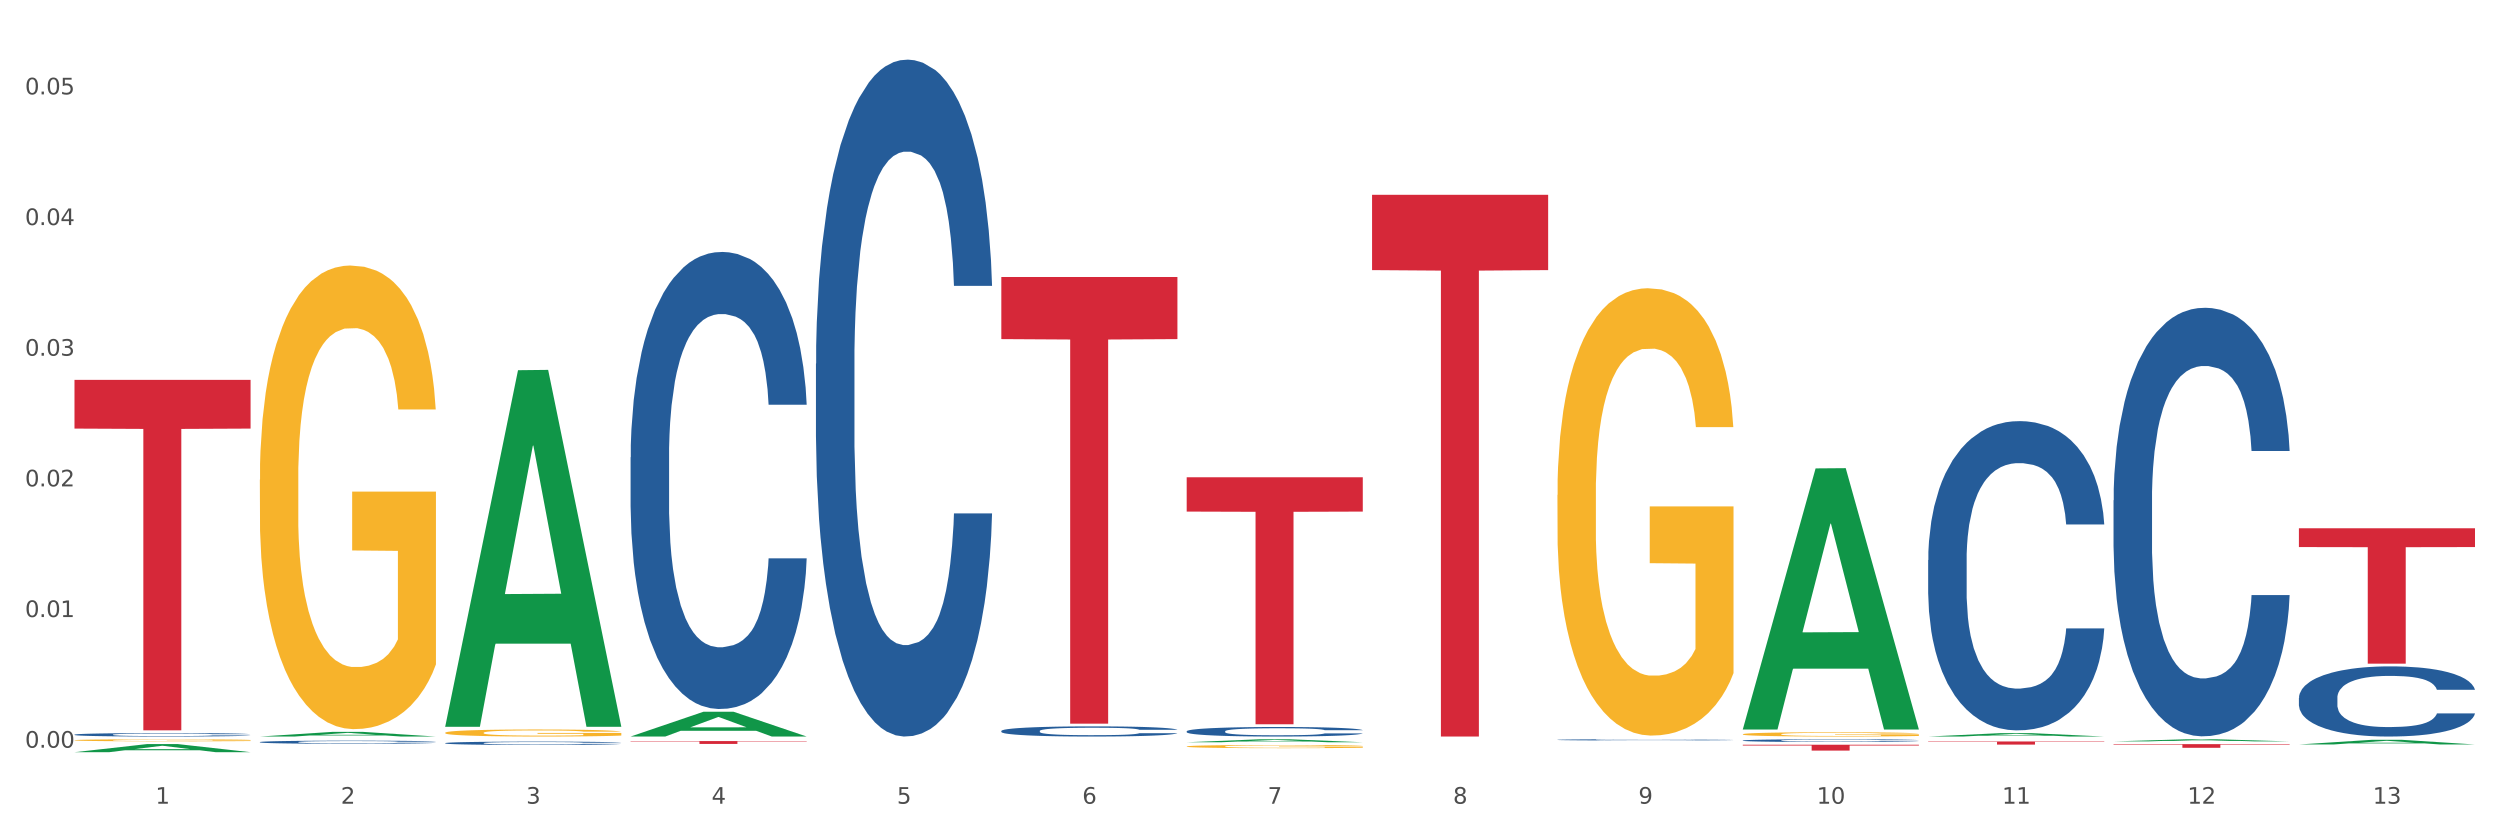 <?xml version="1.0" encoding="utf-8" standalone="no"?>
<!DOCTYPE svg PUBLIC "-//W3C//DTD SVG 1.1//EN"
  "http://www.w3.org/Graphics/SVG/1.1/DTD/svg11.dtd">
<svg xmlns:xlink="http://www.w3.org/1999/xlink" width="1080pt" height="360pt" viewBox="0 0 1080 360" xmlns="http://www.w3.org/2000/svg" version="1.1">
 <rect x="0" y="0" width="1080" height="360" fill="#333333" stroke="none"/>
 <defs>
  <style type="text/css">*{stroke-linejoin: round; stroke-linecap: butt}</style>
 </defs>
 <g id="figure_1">
  <g id="patch_1">
   <path d="M 0 360 
L 1080 360 
L 1080 0 
L 0 0 
z
" style="fill: #ffffff; stroke: #ffffff; stroke-linejoin: miter"/>
  </g>
  <g id="axes_1">
   <g id="matplotlib.axis_1">
    <g id="xtick_1">
     <g id="text_1">
      <!-- 1 -->
      <g style="fill: #4d4d4d" transform="translate(67.159 347.204) scale(0.096 -0.096)">
       <defs>
        <path id="DejaVuSans-31" d="M 794 531 
L 1825 531 
L 1825 4091 
L 703 3866 
L 703 4441 
L 1819 4666 
L 2450 4666 
L 2450 531 
L 3481 531 
L 3481 0 
L 794 0 
L 794 531 
z
" transform="scale(0.016)"/>
       </defs>
       <use xlink:href="#DejaVuSans-31"/>
      </g>
     </g>
    </g>
    <g id="xtick_2">
     <g id="text_2">
      <!-- 2 -->
      <g style="fill: #4d4d4d" transform="translate(147.238 347.204) scale(0.096 -0.096)">
       <defs>
        <path id="DejaVuSans-32" d="M 1228 531 
L 3431 531 
L 3431 0 
L 469 0 
L 469 531 
Q 828 903 1448 1529 
Q 2069 2156 2228 2338 
Q 2531 2678 2651 2914 
Q 2772 3150 2772 3378 
Q 2772 3750 2511 3984 
Q 2250 4219 1831 4219 
Q 1534 4219 1204 4116 
Q 875 4013 500 3803 
L 500 4441 
Q 881 4594 1212 4672 
Q 1544 4750 1819 4750 
Q 2544 4750 2975 4387 
Q 3406 4025 3406 3419 
Q 3406 3131 3298 2873 
Q 3191 2616 2906 2266 
Q 2828 2175 2409 1742 
Q 1991 1309 1228 531 
z
" transform="scale(0.016)"/>
       </defs>
       <use xlink:href="#DejaVuSans-32"/>
      </g>
     </g>
    </g>
    <g id="xtick_3">
     <g id="text_3">
      <!-- 3 -->
      <g style="fill: #4d4d4d" transform="translate(227.317 347.204) scale(0.096 -0.096)">
       <defs>
        <path id="DejaVuSans-33" d="M 2597 2516 
Q 3050 2419 3304 2112 
Q 3559 1806 3559 1356 
Q 3559 666 3084 287 
Q 2609 -91 1734 -91 
Q 1441 -91 1130 -33 
Q 819 25 488 141 
L 488 750 
Q 750 597 1062 519 
Q 1375 441 1716 441 
Q 2309 441 2620 675 
Q 2931 909 2931 1356 
Q 2931 1769 2642 2001 
Q 2353 2234 1838 2234 
L 1294 2234 
L 1294 2753 
L 1863 2753 
Q 2328 2753 2575 2939 
Q 2822 3125 2822 3475 
Q 2822 3834 2567 4026 
Q 2313 4219 1838 4219 
Q 1578 4219 1281 4162 
Q 984 4106 628 3988 
L 628 4550 
Q 988 4650 1302 4700 
Q 1616 4750 1894 4750 
Q 2613 4750 3031 4423 
Q 3450 4097 3450 3541 
Q 3450 3153 3228 2886 
Q 3006 2619 2597 2516 
z
" transform="scale(0.016)"/>
       </defs>
       <use xlink:href="#DejaVuSans-33"/>
      </g>
     </g>
    </g>
    <g id="xtick_4">
     <g id="text_4">
      <!-- 4 -->
      <g style="fill: #4d4d4d" transform="translate(307.396 347.204) scale(0.096 -0.096)">
       <defs>
        <path id="DejaVuSans-34" d="M 2419 4116 
L 825 1625 
L 2419 1625 
L 2419 4116 
z
M 2253 4666 
L 3047 4666 
L 3047 1625 
L 3713 1625 
L 3713 1100 
L 3047 1100 
L 3047 0 
L 2419 0 
L 2419 1100 
L 313 1100 
L 313 1709 
L 2253 4666 
z
" transform="scale(0.016)"/>
       </defs>
       <use xlink:href="#DejaVuSans-34"/>
      </g>
     </g>
    </g>
    <g id="xtick_5">
     <g id="text_5">
      <!-- 5 -->
      <g style="fill: #4d4d4d" transform="translate(387.475 347.204) scale(0.096 -0.096)">
       <defs>
        <path id="DejaVuSans-35" d="M 691 4666 
L 3169 4666 
L 3169 4134 
L 1269 4134 
L 1269 2991 
Q 1406 3038 1543 3061 
Q 1681 3084 1819 3084 
Q 2600 3084 3056 2656 
Q 3513 2228 3513 1497 
Q 3513 744 3044 326 
Q 2575 -91 1722 -91 
Q 1428 -91 1123 -41 
Q 819 9 494 109 
L 494 744 
Q 775 591 1075 516 
Q 1375 441 1709 441 
Q 2250 441 2565 725 
Q 2881 1009 2881 1497 
Q 2881 1984 2565 2268 
Q 2250 2553 1709 2553 
Q 1456 2553 1204 2497 
Q 953 2441 691 2322 
L 691 4666 
z
" transform="scale(0.016)"/>
       </defs>
       <use xlink:href="#DejaVuSans-35"/>
      </g>
     </g>
    </g>
    <g id="xtick_6">
     <g id="text_6">
      <!-- 6 -->
      <g style="fill: #4d4d4d" transform="translate(467.554 347.204) scale(0.096 -0.096)">
       <defs>
        <path id="DejaVuSans-36" d="M 2113 2584 
Q 1688 2584 1439 2293 
Q 1191 2003 1191 1497 
Q 1191 994 1439 701 
Q 1688 409 2113 409 
Q 2538 409 2786 701 
Q 3034 994 3034 1497 
Q 3034 2003 2786 2293 
Q 2538 2584 2113 2584 
z
M 3366 4563 
L 3366 3988 
Q 3128 4100 2886 4159 
Q 2644 4219 2406 4219 
Q 1781 4219 1451 3797 
Q 1122 3375 1075 2522 
Q 1259 2794 1537 2939 
Q 1816 3084 2150 3084 
Q 2853 3084 3261 2657 
Q 3669 2231 3669 1497 
Q 3669 778 3244 343 
Q 2819 -91 2113 -91 
Q 1303 -91 875 529 
Q 447 1150 447 2328 
Q 447 3434 972 4092 
Q 1497 4750 2381 4750 
Q 2619 4750 2861 4703 
Q 3103 4656 3366 4563 
z
" transform="scale(0.016)"/>
       </defs>
       <use xlink:href="#DejaVuSans-36"/>
      </g>
     </g>
    </g>
    <g id="xtick_7">
     <g id="text_7">
      <!-- 7 -->
      <g style="fill: #4d4d4d" transform="translate(547.634 347.204) scale(0.096 -0.096)">
       <defs>
        <path id="DejaVuSans-37" d="M 525 4666 
L 3525 4666 
L 3525 4397 
L 1831 0 
L 1172 0 
L 2766 4134 
L 525 4134 
L 525 4666 
z
" transform="scale(0.016)"/>
       </defs>
       <use xlink:href="#DejaVuSans-37"/>
      </g>
     </g>
    </g>
    <g id="xtick_8">
     <g id="text_8">
      <!-- 8 -->
      <g style="fill: #4d4d4d" transform="translate(627.713 347.204) scale(0.096 -0.096)">
       <defs>
        <path id="DejaVuSans-38" d="M 2034 2216 
Q 1584 2216 1326 1975 
Q 1069 1734 1069 1313 
Q 1069 891 1326 650 
Q 1584 409 2034 409 
Q 2484 409 2743 651 
Q 3003 894 3003 1313 
Q 3003 1734 2745 1975 
Q 2488 2216 2034 2216 
z
M 1403 2484 
Q 997 2584 770 2862 
Q 544 3141 544 3541 
Q 544 4100 942 4425 
Q 1341 4750 2034 4750 
Q 2731 4750 3128 4425 
Q 3525 4100 3525 3541 
Q 3525 3141 3298 2862 
Q 3072 2584 2669 2484 
Q 3125 2378 3379 2068 
Q 3634 1759 3634 1313 
Q 3634 634 3220 271 
Q 2806 -91 2034 -91 
Q 1263 -91 848 271 
Q 434 634 434 1313 
Q 434 1759 690 2068 
Q 947 2378 1403 2484 
z
M 1172 3481 
Q 1172 3119 1398 2916 
Q 1625 2713 2034 2713 
Q 2441 2713 2670 2916 
Q 2900 3119 2900 3481 
Q 2900 3844 2670 4047 
Q 2441 4250 2034 4250 
Q 1625 4250 1398 4047 
Q 1172 3844 1172 3481 
z
" transform="scale(0.016)"/>
       </defs>
       <use xlink:href="#DejaVuSans-38"/>
      </g>
     </g>
    </g>
    <g id="xtick_9">
     <g id="text_9">
      <!-- 9 -->
      <g style="fill: #4d4d4d" transform="translate(707.792 347.204) scale(0.096 -0.096)">
       <defs>
        <path id="DejaVuSans-39" d="M 703 97 
L 703 672 
Q 941 559 1184 500 
Q 1428 441 1663 441 
Q 2288 441 2617 861 
Q 2947 1281 2994 2138 
Q 2813 1869 2534 1725 
Q 2256 1581 1919 1581 
Q 1219 1581 811 2004 
Q 403 2428 403 3163 
Q 403 3881 828 4315 
Q 1253 4750 1959 4750 
Q 2769 4750 3195 4129 
Q 3622 3509 3622 2328 
Q 3622 1225 3098 567 
Q 2575 -91 1691 -91 
Q 1453 -91 1209 -44 
Q 966 3 703 97 
z
M 1959 2075 
Q 2384 2075 2632 2365 
Q 2881 2656 2881 3163 
Q 2881 3666 2632 3958 
Q 2384 4250 1959 4250 
Q 1534 4250 1286 3958 
Q 1038 3666 1038 3163 
Q 1038 2656 1286 2365 
Q 1534 2075 1959 2075 
z
" transform="scale(0.016)"/>
       </defs>
       <use xlink:href="#DejaVuSans-39"/>
      </g>
     </g>
    </g>
    <g id="xtick_10">
     <g id="text_10">
      <!-- 10 -->
      <g style="fill: #4d4d4d" transform="translate(784.817 347.204) scale(0.096 -0.096)">
       <defs>
        <path id="DejaVuSans-30" d="M 2034 4250 
Q 1547 4250 1301 3770 
Q 1056 3291 1056 2328 
Q 1056 1369 1301 889 
Q 1547 409 2034 409 
Q 2525 409 2770 889 
Q 3016 1369 3016 2328 
Q 3016 3291 2770 3770 
Q 2525 4250 2034 4250 
z
M 2034 4750 
Q 2819 4750 3233 4129 
Q 3647 3509 3647 2328 
Q 3647 1150 3233 529 
Q 2819 -91 2034 -91 
Q 1250 -91 836 529 
Q 422 1150 422 2328 
Q 422 3509 836 4129 
Q 1250 4750 2034 4750 
z
" transform="scale(0.016)"/>
       </defs>
       <use xlink:href="#DejaVuSans-31"/>
       <use xlink:href="#DejaVuSans-30" transform="translate(63.623 0)"/>
      </g>
     </g>
    </g>
    <g id="xtick_11">
     <g id="text_11">
      <!-- 11 -->
      <g style="fill: #4d4d4d" transform="translate(864.896 347.204) scale(0.096 -0.096)">
       <use xlink:href="#DejaVuSans-31"/>
       <use xlink:href="#DejaVuSans-31" transform="translate(63.623 0)"/>
      </g>
     </g>
    </g>
    <g id="xtick_12">
     <g id="text_12">
      <!-- 12 -->
      <g style="fill: #4d4d4d" transform="translate(944.975 347.204) scale(0.096 -0.096)">
       <use xlink:href="#DejaVuSans-31"/>
       <use xlink:href="#DejaVuSans-32" transform="translate(63.623 0)"/>
      </g>
     </g>
    </g>
    <g id="xtick_13">
     <g id="text_13">
      <!-- 13 -->
      <g style="fill: #4d4d4d" transform="translate(1025.054 347.204) scale(0.096 -0.096)">
       <use xlink:href="#DejaVuSans-31"/>
       <use xlink:href="#DejaVuSans-33" transform="translate(63.623 0)"/>
      </g>
     </g>
    </g>
    <g id="xtick_14"/>
    <g id="xtick_15"/>
    <g id="xtick_16"/>
    <g id="xtick_17"/>
    <g id="xtick_18"/>
    <g id="xtick_19"/>
    <g id="xtick_20"/>
    <g id="xtick_21"/>
    <g id="xtick_22"/>
    <g id="xtick_23"/>
    <g id="xtick_24"/>
    <g id="xtick_25"/>
   </g>
   <g id="matplotlib.axis_2">
    <g id="ytick_1">
     <g id="text_14">
      <!-- 0.00 -->
      <g style="fill: #4d4d4d" transform="translate(10.8 323.009) scale(0.096 -0.096)">
       <defs>
        <path id="DejaVuSans-2e" d="M 684 794 
L 1344 794 
L 1344 0 
L 684 0 
L 684 794 
z
" transform="scale(0.016)"/>
       </defs>
       <use xlink:href="#DejaVuSans-30"/>
       <use xlink:href="#DejaVuSans-2e" transform="translate(63.623 0)"/>
       <use xlink:href="#DejaVuSans-30" transform="translate(95.41 0)"/>
       <use xlink:href="#DejaVuSans-30" transform="translate(159.033 0)"/>
      </g>
     </g>
    </g>
    <g id="ytick_2">
     <g id="text_15">
      <!-- 0.01 -->
      <g style="fill: #4d4d4d" transform="translate(10.8 266.563) scale(0.096 -0.096)">
       <use xlink:href="#DejaVuSans-30"/>
       <use xlink:href="#DejaVuSans-2e" transform="translate(63.623 0)"/>
       <use xlink:href="#DejaVuSans-30" transform="translate(95.41 0)"/>
       <use xlink:href="#DejaVuSans-31" transform="translate(159.033 0)"/>
      </g>
     </g>
    </g>
    <g id="ytick_3">
     <g id="text_16">
      <!-- 0.02 -->
      <g style="fill: #4d4d4d" transform="translate(10.8 210.117) scale(0.096 -0.096)">
       <use xlink:href="#DejaVuSans-30"/>
       <use xlink:href="#DejaVuSans-2e" transform="translate(63.623 0)"/>
       <use xlink:href="#DejaVuSans-30" transform="translate(95.41 0)"/>
       <use xlink:href="#DejaVuSans-32" transform="translate(159.033 0)"/>
      </g>
     </g>
    </g>
    <g id="ytick_4">
     <g id="text_17">
      <!-- 0.03 -->
      <g style="fill: #4d4d4d" transform="translate(10.8 153.671) scale(0.096 -0.096)">
       <use xlink:href="#DejaVuSans-30"/>
       <use xlink:href="#DejaVuSans-2e" transform="translate(63.623 0)"/>
       <use xlink:href="#DejaVuSans-30" transform="translate(95.41 0)"/>
       <use xlink:href="#DejaVuSans-33" transform="translate(159.033 0)"/>
      </g>
     </g>
    </g>
    <g id="ytick_5">
     <g id="text_18">
      <!-- 0.04 -->
      <g style="fill: #4d4d4d" transform="translate(10.8 97.226) scale(0.096 -0.096)">
       <use xlink:href="#DejaVuSans-30"/>
       <use xlink:href="#DejaVuSans-2e" transform="translate(63.623 0)"/>
       <use xlink:href="#DejaVuSans-30" transform="translate(95.41 0)"/>
       <use xlink:href="#DejaVuSans-34" transform="translate(159.033 0)"/>
      </g>
     </g>
    </g>
    <g id="ytick_6">
     <g id="text_19">
      <!-- 0.05 -->
      <g style="fill: #4d4d4d" transform="translate(10.8 40.78) scale(0.096 -0.096)">
       <use xlink:href="#DejaVuSans-30"/>
       <use xlink:href="#DejaVuSans-2e" transform="translate(63.623 0)"/>
       <use xlink:href="#DejaVuSans-30" transform="translate(95.41 0)"/>
       <use xlink:href="#DejaVuSans-35" transform="translate(159.033 0)"/>
      </g>
     </g>
    </g>
    <g id="ytick_7"/>
    <g id="ytick_8"/>
    <g id="ytick_9"/>
    <g id="ytick_10"/>
    <g id="ytick_11"/>
   </g>
   <g id="PolyCollection_1">
    <path d="M 32.175 324.943 
L 32.253 324.94 
L 63.625 321.43 
L 76.644 321.426 
L 108.25 324.95 
L 93.192 324.95 
L 86.369 324.129 
L 53.978 324.129 
L 53.743 324.142 
L 47.155 324.95 
L 32.175 324.95 
L 32.175 324.943 
L 58.056 323.639 
L 82.291 323.636 
L 70.291 322.177 
L 70.134 322.171 
L 69.977 322.181 
L 57.978 323.636 
L 58.056 323.639 
L 32.175 324.943 
z
" clip-path="url(#pdcb7c742be)" style="fill: #109648"/>
    <path d="M 832.967 320.312 
L 909.042 320.312 
L 909.042 320.498 
L 879.116 320.5 
L 879.116 321.656 
L 862.712 321.656 
L 862.712 320.5 
L 832.967 320.498 
L 832.967 320.313 
L 832.967 320.312 
z
" clip-path="url(#pdcb7c742be)" style="fill: #d62839"/>
    <path d="M 752.887 321.723 
L 828.963 321.723 
L 828.963 322.076 
L 799.037 322.079 
L 799.037 324.263 
L 782.632 324.263 
L 782.632 322.079 
L 752.887 322.076 
L 752.887 321.726 
L 752.887 321.723 
z
" clip-path="url(#pdcb7c742be)" style="fill: #d62839"/>
    <path d="M 592.729 84.163 
L 668.804 84.163 
L 668.804 116.685 
L 638.879 116.904 
L 638.879 318.187 
L 622.474 318.187 
L 622.474 116.904 
L 592.729 116.685 
L 592.729 84.383 
L 592.729 84.163 
z
" clip-path="url(#pdcb7c742be)" style="fill: #d62839"/>
    <path d="M 512.65 206.176 
L 588.725 206.176 
L 588.725 221.005 
L 558.8 221.105 
L 558.8 312.881 
L 542.395 312.881 
L 542.395 221.105 
L 512.65 221.005 
L 512.65 206.277 
L 512.65 206.176 
z
" clip-path="url(#pdcb7c742be)" style="fill: #d62839"/>
    <path d="M 432.571 119.677 
L 508.646 119.677 
L 508.646 146.489 
L 478.721 146.67 
L 478.721 312.616 
L 462.316 312.616 
L 462.316 146.67 
L 432.571 146.489 
L 432.571 119.858 
L 432.571 119.677 
z
" clip-path="url(#pdcb7c742be)" style="fill: #d62839"/>
    <path d="M 272.412 320.135 
L 348.488 320.135 
L 348.488 320.306 
L 318.562 320.307 
L 318.562 321.367 
L 302.157 321.367 
L 302.157 320.307 
L 272.412 320.306 
L 272.412 320.136 
L 272.412 320.135 
z
" clip-path="url(#pdcb7c742be)" style="fill: #d62839"/>
    <path d="M 32.175 319.773 
L 32.265 319.772 
L 32.265 319.743 
L 32.444 319.718 
L 33.343 319.657 
L 34.69 319.606 
L 35.678 319.579 
L 36.666 319.557 
L 37.833 319.535 
L 39.271 319.513 
L 41.875 319.479 
L 43.492 319.462 
L 45.468 319.444 
L 49.061 319.418 
L 51.665 319.404 
L 54.36 319.391 
L 58.761 319.377 
L 61.635 319.37 
L 64.689 319.365 
L 68.371 319.362 
L 71.156 319.361 
L 77.263 319.364 
L 82.473 319.371 
L 84.988 319.377 
L 88.221 319.387 
L 89.927 319.393 
L 92.712 319.406 
L 95.586 319.423 
L 97.562 319.438 
L 100.526 319.465 
L 102.771 319.493 
L 104.837 319.527 
L 105.915 319.551 
L 106.723 319.573 
L 107.442 319.598 
L 108.16 319.638 
L 91.993 319.638 
L 91.365 319.609 
L 90.377 319.583 
L 88.939 319.557 
L 87.682 319.54 
L 85.526 319.52 
L 83.55 319.507 
L 81.485 319.497 
L 78.97 319.489 
L 76.994 319.485 
L 74.209 319.482 
L 68.731 319.483 
L 65.048 319.489 
L 62.533 319.497 
L 60.917 319.505 
L 59.479 319.513 
L 57.863 319.524 
L 55.977 319.541 
L 54.629 319.557 
L 53.282 319.576 
L 52.204 319.596 
L 51.216 319.618 
L 50.408 319.643 
L 49.779 319.668 
L 49.24 319.699 
L 48.791 319.75 
L 48.791 319.862 
L 48.971 319.887 
L 49.42 319.92 
L 49.959 319.945 
L 50.857 319.975 
L 51.665 319.996 
L 53.192 320.025 
L 54.899 320.049 
L 56.246 320.065 
L 57.593 320.078 
L 59.929 320.096 
L 62.533 320.11 
L 64.779 320.119 
L 67.832 320.127 
L 69.898 320.131 
L 71.695 320.132 
L 76.096 320.132 
L 79.239 320.13 
L 82.742 320.124 
L 85.437 320.117 
L 87.682 320.108 
L 90.197 320.093 
L 91.814 320.079 
L 91.814 319.91 
L 72.054 319.909 
L 72.054 319.796 
L 108.25 319.796 
L 108.25 320.127 
L 106.723 320.145 
L 105.017 320.16 
L 103.22 320.174 
L 100.526 320.191 
L 97.292 320.207 
L 94.418 320.219 
L 91.365 320.228 
L 87.772 320.237 
L 83.101 320.245 
L 80.227 320.249 
L 76.635 320.251 
L 72.413 320.252 
L 68.731 320.25 
L 65.138 320.246 
L 61.366 320.239 
L 57.683 320.228 
L 54.899 320.218 
L 52.114 320.205 
L 49.15 320.188 
L 46.815 320.171 
L 45.019 320.157 
L 43.043 320.138 
L 40.887 320.114 
L 39.271 320.092 
L 37.833 320.069 
L 36.307 320.04 
L 35.229 320.014 
L 34.151 319.983 
L 33.522 319.959 
L 32.804 319.923 
L 32.265 319.871 
L 32.175 319.773 
z
" clip-path="url(#pdcb7c742be)" style="fill: #f7b32b"/>
    <path d="M 32.175 317.358 
L 32.265 317.357 
L 32.265 317.318 
L 32.535 317.266 
L 33.524 317.17 
L 34.783 317.097 
L 36.941 317.012 
L 38.11 316.976 
L 39.639 316.936 
L 42.786 316.872 
L 46.383 316.817 
L 48.901 316.787 
L 50.789 316.767 
L 55.016 316.733 
L 57.443 316.718 
L 59.961 316.706 
L 62.119 316.697 
L 65.716 316.688 
L 68.594 316.684 
L 71.921 316.682 
L 74.709 316.684 
L 78.396 316.689 
L 83.791 316.706 
L 85.859 316.715 
L 88.647 316.732 
L 91.524 316.754 
L 93.862 316.776 
L 96.56 316.807 
L 99.348 316.848 
L 102.045 316.901 
L 103.934 316.949 
L 105.463 317 
L 106.811 317.061 
L 107.801 317.129 
L 108.25 317.185 
L 91.794 317.185 
L 91.345 317.134 
L 90.445 317.079 
L 89.546 317.042 
L 88.557 317.012 
L 87.028 316.978 
L 85.679 316.956 
L 83.431 316.93 
L 81.363 316.913 
L 79.655 316.903 
L 77.586 316.895 
L 73.18 316.887 
L 70.033 316.887 
L 68.054 316.89 
L 65.627 316.897 
L 63.558 316.906 
L 61.13 316.923 
L 59.242 316.941 
L 57.354 316.964 
L 56.274 316.98 
L 54.656 317.011 
L 53.577 317.035 
L 52.138 317.078 
L 51.329 317.108 
L 49.89 317.187 
L 49.26 317.244 
L 48.991 317.284 
L 48.811 317.328 
L 48.811 317.542 
L 49.35 317.639 
L 49.8 317.68 
L 50.519 317.727 
L 51.868 317.787 
L 53.847 317.846 
L 55.915 317.889 
L 57.623 317.915 
L 59.242 317.934 
L 60.861 317.949 
L 62.839 317.963 
L 64.457 317.971 
L 66.885 317.979 
L 69.763 317.984 
L 72.011 317.984 
L 76.597 317.977 
L 78.665 317.97 
L 80.644 317.96 
L 82.802 317.945 
L 84.51 317.929 
L 85.5 317.916 
L 87.118 317.89 
L 88.377 317.863 
L 89.456 317.831 
L 90.176 317.804 
L 90.985 317.762 
L 91.614 317.716 
L 91.794 317.691 
L 108.25 317.691 
L 107.89 317.74 
L 107.261 317.788 
L 106.002 317.853 
L 105.013 317.89 
L 103.484 317.935 
L 101.866 317.974 
L 99.618 318.017 
L 97.549 318.048 
L 95.391 318.076 
L 93.053 318.1 
L 88.827 318.135 
L 87.298 318.144 
L 84.061 318.161 
L 81.543 318.17 
L 77.856 318.18 
L 74.079 318.186 
L 70.123 318.187 
L 66.616 318.184 
L 62.749 318.176 
L 60.321 318.168 
L 57.623 318.155 
L 54.476 318.136 
L 51.509 318.113 
L 48.721 318.085 
L 46.113 318.054 
L 43.685 318.018 
L 40.538 317.959 
L 38.2 317.901 
L 36.491 317.848 
L 35.322 317.802 
L 34.153 317.744 
L 33.524 317.705 
L 32.535 317.608 
L 32.175 317.519 
L 32.175 317.358 
z
" clip-path="url(#pdcb7c742be)" style="fill: #255c99"/>
    <path d="M 112.254 320.572 
L 112.344 320.571 
L 112.344 320.536 
L 112.614 320.49 
L 113.603 320.403 
L 114.862 320.338 
L 117.02 320.262 
L 118.189 320.23 
L 119.718 320.194 
L 122.865 320.136 
L 126.462 320.087 
L 128.98 320.059 
L 130.868 320.042 
L 135.095 320.011 
L 137.523 319.998 
L 140.04 319.987 
L 142.199 319.979 
L 145.796 319.971 
L 148.673 319.967 
L 152 319.966 
L 154.788 319.967 
L 158.475 319.972 
L 163.87 319.987 
L 165.938 319.995 
L 168.726 320.01 
L 171.604 320.03 
L 173.942 320.05 
L 176.639 320.078 
L 179.427 320.115 
L 182.125 320.162 
L 184.013 320.205 
L 185.542 320.251 
L 186.891 320.306 
L 187.88 320.366 
L 188.329 320.417 
L 171.873 320.417 
L 171.424 320.371 
L 170.525 320.322 
L 169.625 320.289 
L 168.636 320.262 
L 167.107 320.231 
L 165.759 320.211 
L 163.51 320.188 
L 161.442 320.173 
L 159.734 320.164 
L 157.665 320.157 
L 153.259 320.149 
L 150.112 320.149 
L 148.134 320.152 
L 145.706 320.158 
L 143.637 320.167 
L 141.209 320.182 
L 139.321 320.198 
L 137.433 320.218 
L 136.354 320.233 
L 134.735 320.26 
L 133.656 320.283 
L 132.217 320.321 
L 131.408 320.348 
L 129.969 320.418 
L 129.34 320.47 
L 129.07 320.506 
L 128.89 320.545 
L 128.89 320.737 
L 129.43 320.824 
L 129.879 320.861 
L 130.599 320.903 
L 131.947 320.957 
L 133.926 321.01 
L 135.994 321.048 
L 137.702 321.071 
L 139.321 321.089 
L 140.94 321.102 
L 142.918 321.115 
L 144.537 321.122 
L 146.965 321.129 
L 149.842 321.133 
L 152.09 321.133 
L 156.676 321.127 
L 158.745 321.121 
L 160.723 321.112 
L 162.881 321.099 
L 164.59 321.084 
L 165.579 321.073 
L 167.197 321.049 
L 168.456 321.025 
L 169.535 320.996 
L 170.255 320.972 
L 171.064 320.935 
L 171.694 320.893 
L 171.873 320.871 
L 188.329 320.871 
L 187.97 320.915 
L 187.34 320.958 
L 186.081 321.016 
L 185.092 321.049 
L 183.563 321.09 
L 181.945 321.124 
L 179.697 321.163 
L 177.628 321.191 
L 175.47 321.216 
L 173.132 321.238 
L 168.906 321.269 
L 167.377 321.277 
L 164.14 321.292 
L 161.622 321.301 
L 157.935 321.309 
L 154.158 321.314 
L 150.202 321.315 
L 146.695 321.313 
L 142.828 321.306 
L 140.4 321.298 
L 137.702 321.287 
L 134.555 321.27 
L 131.588 321.249 
L 128.8 321.224 
L 126.192 321.196 
L 123.764 321.164 
L 120.617 321.111 
L 118.279 321.059 
L 116.57 321.011 
L 115.401 320.97 
L 114.232 320.919 
L 113.603 320.883 
L 112.614 320.797 
L 112.254 320.716 
L 112.254 320.572 
z
" clip-path="url(#pdcb7c742be)" style="fill: #255c99"/>
    <path d="M 192.333 321.023 
L 192.423 321.022 
L 192.423 320.985 
L 192.693 320.935 
L 193.682 320.842 
L 194.941 320.772 
L 197.099 320.69 
L 198.268 320.656 
L 199.797 320.618 
L 202.944 320.556 
L 206.541 320.503 
L 209.059 320.474 
L 210.947 320.455 
L 215.174 320.422 
L 217.602 320.408 
L 220.12 320.396 
L 222.278 320.388 
L 225.875 320.379 
L 228.752 320.375 
L 232.079 320.373 
L 234.867 320.375 
L 238.554 320.38 
L 243.949 320.396 
L 246.018 320.405 
L 248.805 320.421 
L 251.683 320.442 
L 254.021 320.463 
L 256.718 320.494 
L 259.506 320.533 
L 262.204 320.583 
L 264.092 320.63 
L 265.621 320.679 
L 266.97 320.738 
L 267.959 320.803 
L 268.408 320.857 
L 251.953 320.857 
L 251.503 320.808 
L 250.604 320.755 
L 249.704 320.72 
L 248.715 320.69 
L 247.187 320.657 
L 245.838 320.636 
L 243.59 320.611 
L 241.521 320.595 
L 239.813 320.586 
L 237.745 320.578 
L 233.338 320.57 
L 230.191 320.57 
L 228.213 320.573 
L 225.785 320.579 
L 223.717 320.589 
L 221.289 320.605 
L 219.4 320.622 
L 217.512 320.644 
L 216.433 320.66 
L 214.814 320.689 
L 213.735 320.713 
L 212.296 320.754 
L 211.487 320.783 
L 210.048 320.858 
L 209.419 320.914 
L 209.149 320.952 
L 208.969 320.994 
L 208.969 321.201 
L 209.509 321.293 
L 209.958 321.333 
L 210.678 321.378 
L 212.027 321.436 
L 214.005 321.493 
L 216.073 321.534 
L 217.782 321.559 
L 219.4 321.577 
L 221.019 321.592 
L 222.997 321.605 
L 224.616 321.613 
L 227.044 321.621 
L 229.921 321.625 
L 232.169 321.625 
L 236.755 321.618 
L 238.824 321.612 
L 240.802 321.602 
L 242.96 321.588 
L 244.669 321.572 
L 245.658 321.56 
L 247.276 321.535 
L 248.535 321.509 
L 249.615 321.478 
L 250.334 321.452 
L 251.143 321.412 
L 251.773 321.367 
L 251.953 321.343 
L 268.408 321.343 
L 268.049 321.391 
L 267.419 321.437 
L 266.16 321.499 
L 265.171 321.535 
L 263.643 321.579 
L 262.024 321.616 
L 259.776 321.657 
L 257.708 321.687 
L 255.549 321.713 
L 253.211 321.737 
L 248.985 321.77 
L 247.456 321.779 
L 244.219 321.795 
L 241.701 321.805 
L 238.014 321.814 
L 234.238 321.819 
L 230.281 321.82 
L 226.774 321.818 
L 222.907 321.81 
L 220.479 321.802 
L 217.782 321.79 
L 214.634 321.772 
L 211.667 321.749 
L 208.879 321.723 
L 206.271 321.692 
L 203.843 321.658 
L 200.696 321.601 
L 198.358 321.546 
L 196.65 321.494 
L 195.481 321.45 
L 194.312 321.395 
L 193.682 321.357 
L 192.693 321.264 
L 192.333 321.178 
L 192.333 321.023 
z
" clip-path="url(#pdcb7c742be)" style="fill: #255c99"/>
    <path d="M 272.412 197.561 
L 272.502 197.38 
L 272.502 192.331 
L 272.772 185.479 
L 273.761 172.856 
L 275.02 163.299 
L 277.178 152.118 
L 278.347 147.43 
L 279.876 142.201 
L 283.023 133.725 
L 286.62 126.512 
L 289.138 122.545 
L 291.027 120.02 
L 295.253 115.512 
L 297.681 113.529 
L 300.199 111.906 
L 302.357 110.824 
L 305.954 109.562 
L 308.831 109.021 
L 312.159 108.84 
L 314.946 109.021 
L 318.633 109.742 
L 324.028 111.906 
L 326.097 113.168 
L 328.884 115.332 
L 331.762 118.217 
L 334.1 121.102 
L 336.798 125.25 
L 339.585 130.66 
L 342.283 137.512 
L 344.171 143.823 
L 345.7 150.496 
L 347.049 158.61 
L 348.038 167.446 
L 348.488 174.84 
L 332.032 174.84 
L 331.582 168.167 
L 330.683 160.954 
L 329.784 156.086 
L 328.794 152.118 
L 327.266 147.61 
L 325.917 144.725 
L 323.669 141.299 
L 321.601 139.135 
L 319.892 137.873 
L 317.824 136.791 
L 313.418 135.709 
L 310.27 135.709 
L 308.292 136.069 
L 305.864 136.971 
L 303.796 138.233 
L 301.368 140.397 
L 299.479 142.742 
L 297.591 145.807 
L 296.512 147.971 
L 294.893 151.938 
L 293.814 155.184 
L 292.375 160.774 
L 291.566 164.741 
L 290.127 175.02 
L 289.498 182.594 
L 289.228 187.823 
L 289.048 193.593 
L 289.048 221.724 
L 289.588 234.347 
L 290.037 239.757 
L 290.757 245.888 
L 292.106 253.822 
L 294.084 261.576 
L 296.152 267.166 
L 297.861 270.593 
L 299.479 273.117 
L 301.098 275.101 
L 303.076 276.904 
L 304.695 277.986 
L 307.123 279.068 
L 310 279.609 
L 312.249 279.609 
L 316.835 278.707 
L 318.903 277.806 
L 320.881 276.543 
L 323.039 274.56 
L 324.748 272.396 
L 325.737 270.773 
L 327.356 267.347 
L 328.615 263.74 
L 329.694 259.593 
L 330.413 255.986 
L 331.222 250.576 
L 331.852 244.445 
L 332.032 241.199 
L 348.488 241.199 
L 348.128 247.691 
L 347.498 254.003 
L 346.24 262.478 
L 345.25 267.347 
L 343.722 273.297 
L 342.103 278.347 
L 339.855 283.937 
L 337.787 288.084 
L 335.629 291.691 
L 333.291 294.937 
L 329.064 299.445 
L 327.535 300.707 
L 324.298 302.871 
L 321.78 304.133 
L 318.094 305.396 
L 314.317 306.117 
L 310.36 306.297 
L 306.853 305.936 
L 302.986 304.855 
L 300.558 303.773 
L 297.861 302.15 
L 294.713 299.625 
L 291.746 296.56 
L 288.958 292.953 
L 286.351 288.806 
L 283.923 284.117 
L 280.775 276.363 
L 278.437 268.789 
L 276.729 261.757 
L 275.56 255.806 
L 274.391 248.232 
L 273.761 243.003 
L 272.772 230.38 
L 272.412 218.659 
L 272.412 197.561 
z
" clip-path="url(#pdcb7c742be)" style="fill: #255c99"/>
    <path d="M 913.046 321.463 
L 989.121 321.463 
L 989.121 321.684 
L 959.196 321.686 
L 959.196 323.056 
L 942.791 323.056 
L 942.791 321.686 
L 913.046 321.684 
L 913.046 321.464 
L 913.046 321.463 
z
" clip-path="url(#pdcb7c742be)" style="fill: #d62839"/>
    <path d="M 352.492 157.152 
L 352.582 156.885 
L 352.582 149.407 
L 352.851 139.259 
L 353.84 120.565 
L 355.099 106.411 
L 357.258 89.853 
L 358.427 82.91 
L 359.955 75.165 
L 363.103 62.613 
L 366.699 51.931 
L 369.217 46.056 
L 371.106 42.317 
L 375.332 35.641 
L 377.76 32.703 
L 380.278 30.299 
L 382.436 28.697 
L 386.033 26.828 
L 388.911 26.027 
L 392.238 25.759 
L 395.025 26.027 
L 398.712 27.095 
L 404.108 30.299 
L 406.176 32.169 
L 408.963 35.374 
L 411.841 39.646 
L 414.179 43.919 
L 416.877 50.062 
L 419.664 58.073 
L 422.362 68.222 
L 424.25 77.569 
L 425.779 87.45 
L 427.128 99.467 
L 428.117 112.553 
L 428.567 123.502 
L 412.111 123.502 
L 411.661 113.621 
L 410.762 102.939 
L 409.863 95.728 
L 408.874 89.853 
L 407.345 83.177 
L 405.996 78.904 
L 403.748 73.83 
L 401.68 70.625 
L 399.971 68.756 
L 397.903 67.153 
L 393.497 65.551 
L 390.349 65.551 
L 388.371 66.085 
L 385.943 67.42 
L 383.875 69.29 
L 381.447 72.494 
L 379.559 75.966 
L 377.67 80.506 
L 376.591 83.711 
L 374.972 89.586 
L 373.893 94.393 
L 372.455 102.672 
L 371.645 108.547 
L 370.207 123.769 
L 369.577 134.986 
L 369.307 142.73 
L 369.127 151.276 
L 369.127 192.937 
L 369.667 211.631 
L 370.117 219.643 
L 370.836 228.723 
L 372.185 240.473 
L 374.163 251.957 
L 376.231 260.236 
L 377.94 265.31 
L 379.559 269.048 
L 381.177 271.986 
L 383.155 274.657 
L 384.774 276.259 
L 387.202 277.861 
L 390.08 278.663 
L 392.328 278.663 
L 396.914 277.327 
L 398.982 275.992 
L 400.96 274.123 
L 403.118 271.185 
L 404.827 267.98 
L 405.816 265.577 
L 407.435 260.503 
L 408.694 255.161 
L 409.773 249.019 
L 410.492 243.678 
L 411.302 235.666 
L 411.931 226.586 
L 412.111 221.779 
L 428.567 221.779 
L 428.207 231.393 
L 427.578 240.74 
L 426.319 253.292 
L 425.33 260.503 
L 423.801 269.316 
L 422.182 276.793 
L 419.934 285.072 
L 417.866 291.214 
L 415.708 296.555 
L 413.37 301.362 
L 409.143 308.039 
L 407.615 309.908 
L 404.377 313.113 
L 401.86 314.982 
L 398.173 316.852 
L 394.396 317.92 
L 390.439 318.187 
L 386.932 317.653 
L 383.066 316.05 
L 380.638 314.448 
L 377.94 312.045 
L 374.793 308.306 
L 371.825 303.766 
L 369.038 298.425 
L 366.43 292.282 
L 364.002 285.339 
L 360.854 273.855 
L 358.516 262.639 
L 356.808 252.224 
L 355.639 243.411 
L 354.47 232.195 
L 353.84 224.45 
L 352.851 205.756 
L 352.492 188.397 
L 352.492 157.152 
z
" clip-path="url(#pdcb7c742be)" style="fill: #255c99"/>
    <path d="M 512.65 315.912 
L 512.74 315.908 
L 512.74 315.802 
L 513.01 315.659 
L 513.999 315.395 
L 515.258 315.195 
L 517.416 314.961 
L 518.585 314.863 
L 520.114 314.754 
L 523.261 314.576 
L 526.858 314.425 
L 529.376 314.342 
L 531.264 314.289 
L 535.49 314.195 
L 537.918 314.154 
L 540.436 314.12 
L 542.594 314.097 
L 546.191 314.071 
L 549.069 314.059 
L 552.396 314.056 
L 555.184 314.059 
L 558.871 314.074 
L 564.266 314.12 
L 566.334 314.146 
L 569.122 314.191 
L 571.999 314.252 
L 574.337 314.312 
L 577.035 314.399 
L 579.823 314.512 
L 582.52 314.655 
L 584.409 314.787 
L 585.937 314.927 
L 587.286 315.097 
L 588.275 315.282 
L 588.725 315.436 
L 572.269 315.436 
L 571.819 315.297 
L 570.92 315.146 
L 570.021 315.044 
L 569.032 314.961 
L 567.503 314.867 
L 566.154 314.806 
L 563.906 314.735 
L 561.838 314.689 
L 560.129 314.663 
L 558.061 314.64 
L 553.655 314.618 
L 550.508 314.618 
L 548.529 314.625 
L 546.101 314.644 
L 544.033 314.671 
L 541.605 314.716 
L 539.717 314.765 
L 537.828 314.829 
L 536.749 314.874 
L 535.131 314.957 
L 534.052 315.025 
L 532.613 315.142 
L 531.804 315.225 
L 530.365 315.44 
L 529.735 315.599 
L 529.466 315.708 
L 529.286 315.829 
L 529.286 316.417 
L 529.825 316.682 
L 530.275 316.795 
L 530.994 316.923 
L 532.343 317.089 
L 534.321 317.251 
L 536.39 317.368 
L 538.098 317.44 
L 539.717 317.493 
L 541.335 317.534 
L 543.314 317.572 
L 544.932 317.595 
L 547.36 317.617 
L 550.238 317.629 
L 552.486 317.629 
L 557.072 317.61 
L 559.14 317.591 
L 561.119 317.564 
L 563.277 317.523 
L 564.985 317.478 
L 565.974 317.444 
L 567.593 317.372 
L 568.852 317.297 
L 569.931 317.21 
L 570.65 317.134 
L 571.46 317.021 
L 572.089 316.893 
L 572.269 316.825 
L 588.725 316.825 
L 588.365 316.961 
L 587.736 317.093 
L 586.477 317.27 
L 585.488 317.372 
L 583.959 317.496 
L 582.341 317.602 
L 580.092 317.719 
L 578.024 317.806 
L 575.866 317.881 
L 573.528 317.949 
L 569.302 318.044 
L 567.773 318.07 
L 564.536 318.115 
L 562.018 318.142 
L 558.331 318.168 
L 554.554 318.183 
L 550.598 318.187 
L 547.091 318.179 
L 543.224 318.157 
L 540.796 318.134 
L 538.098 318.1 
L 534.951 318.047 
L 531.983 317.983 
L 529.196 317.908 
L 526.588 317.821 
L 524.16 317.723 
L 521.013 317.561 
L 518.675 317.402 
L 516.966 317.255 
L 515.797 317.131 
L 514.628 316.972 
L 513.999 316.863 
L 513.01 316.599 
L 512.65 316.353 
L 512.65 315.912 
z
" clip-path="url(#pdcb7c742be)" style="fill: #255c99"/>
    <path d="M 672.808 319.599 
L 672.898 319.598 
L 672.898 319.585 
L 673.168 319.567 
L 674.157 319.533 
L 675.416 319.507 
L 677.574 319.477 
L 678.743 319.465 
L 680.272 319.451 
L 683.419 319.428 
L 687.016 319.409 
L 689.534 319.398 
L 691.422 319.391 
L 695.649 319.379 
L 698.077 319.374 
L 700.595 319.37 
L 702.753 319.367 
L 706.35 319.363 
L 709.227 319.362 
L 712.554 319.361 
L 715.342 319.362 
L 719.029 319.364 
L 724.424 319.37 
L 726.492 319.373 
L 729.28 319.379 
L 732.158 319.386 
L 734.496 319.394 
L 737.193 319.405 
L 739.981 319.42 
L 742.679 319.438 
L 744.567 319.455 
L 746.096 319.473 
L 747.445 319.495 
L 748.434 319.518 
L 748.883 319.538 
L 732.427 319.538 
L 731.978 319.52 
L 731.079 319.501 
L 730.179 319.488 
L 729.19 319.477 
L 727.661 319.465 
L 726.313 319.457 
L 724.065 319.448 
L 721.996 319.442 
L 720.288 319.439 
L 718.22 319.436 
L 713.813 319.433 
L 710.666 319.433 
L 708.688 319.434 
L 706.26 319.437 
L 704.191 319.44 
L 701.764 319.446 
L 699.875 319.452 
L 697.987 319.46 
L 696.908 319.466 
L 695.289 319.477 
L 694.21 319.485 
L 692.771 319.5 
L 691.962 319.511 
L 690.523 319.539 
L 689.894 319.559 
L 689.624 319.573 
L 689.444 319.588 
L 689.444 319.664 
L 689.984 319.697 
L 690.433 319.712 
L 691.153 319.728 
L 692.501 319.75 
L 694.48 319.77 
L 696.548 319.785 
L 698.257 319.794 
L 699.875 319.801 
L 701.494 319.806 
L 703.472 319.811 
L 705.091 319.814 
L 707.519 319.817 
L 710.396 319.819 
L 712.644 319.819 
L 717.23 319.816 
L 719.299 319.814 
L 721.277 319.81 
L 723.435 319.805 
L 725.144 319.799 
L 726.133 319.795 
L 727.751 319.786 
L 729.01 319.776 
L 730.089 319.765 
L 730.809 319.755 
L 731.618 319.741 
L 732.248 319.724 
L 732.427 319.716 
L 748.883 319.716 
L 748.524 319.733 
L 747.894 319.75 
L 746.635 319.773 
L 745.646 319.786 
L 744.117 319.802 
L 742.499 319.815 
L 740.251 319.83 
L 738.183 319.841 
L 736.024 319.851 
L 733.686 319.86 
L 729.46 319.872 
L 727.931 319.875 
L 724.694 319.881 
L 722.176 319.884 
L 718.489 319.888 
L 714.713 319.89 
L 710.756 319.89 
L 707.249 319.889 
L 703.382 319.886 
L 700.954 319.883 
L 698.257 319.879 
L 695.109 319.872 
L 692.142 319.864 
L 689.354 319.854 
L 686.746 319.843 
L 684.318 319.831 
L 681.171 319.81 
L 678.833 319.79 
L 677.125 319.771 
L 675.956 319.755 
L 674.787 319.735 
L 674.157 319.721 
L 673.168 319.687 
L 672.808 319.655 
L 672.808 319.599 
z
" clip-path="url(#pdcb7c742be)" style="fill: #255c99"/>
    <path d="M 752.887 319.895 
L 752.977 319.894 
L 752.977 319.863 
L 753.247 319.822 
L 754.236 319.746 
L 755.495 319.689 
L 757.653 319.622 
L 758.822 319.593 
L 760.351 319.562 
L 763.498 319.511 
L 767.095 319.468 
L 769.613 319.444 
L 771.501 319.429 
L 775.728 319.401 
L 778.156 319.39 
L 780.674 319.38 
L 782.832 319.373 
L 786.429 319.366 
L 789.306 319.362 
L 792.633 319.361 
L 795.421 319.362 
L 799.108 319.367 
L 804.503 319.38 
L 806.572 319.387 
L 809.359 319.4 
L 812.237 319.418 
L 814.575 319.435 
L 817.273 319.46 
L 820.06 319.493 
L 822.758 319.534 
L 824.646 319.572 
L 826.175 319.612 
L 827.524 319.661 
L 828.513 319.714 
L 828.963 319.758 
L 812.507 319.758 
L 812.057 319.718 
L 811.158 319.675 
L 810.258 319.645 
L 809.269 319.622 
L 807.741 319.595 
L 806.392 319.577 
L 804.144 319.557 
L 802.075 319.544 
L 800.367 319.536 
L 798.299 319.529 
L 793.892 319.523 
L 790.745 319.523 
L 788.767 319.525 
L 786.339 319.531 
L 784.271 319.538 
L 781.843 319.551 
L 779.954 319.565 
L 778.066 319.584 
L 776.987 319.597 
L 775.368 319.621 
L 774.289 319.64 
L 772.85 319.674 
L 772.041 319.698 
L 770.602 319.759 
L 769.973 319.805 
L 769.703 319.836 
L 769.523 319.871 
L 769.523 320.04 
L 770.063 320.116 
L 770.512 320.149 
L 771.232 320.186 
L 772.581 320.233 
L 774.559 320.28 
L 776.627 320.314 
L 778.336 320.334 
L 779.954 320.349 
L 781.573 320.361 
L 783.551 320.372 
L 785.17 320.379 
L 787.598 320.385 
L 790.475 320.388 
L 792.723 320.388 
L 797.31 320.383 
L 799.378 320.378 
L 801.356 320.37 
L 803.514 320.358 
L 805.223 320.345 
L 806.212 320.335 
L 807.831 320.315 
L 809.089 320.293 
L 810.169 320.268 
L 810.888 320.246 
L 811.697 320.214 
L 812.327 320.177 
L 812.507 320.157 
L 828.963 320.157 
L 828.603 320.196 
L 827.973 320.234 
L 826.714 320.285 
L 825.725 320.315 
L 824.197 320.35 
L 822.578 320.381 
L 820.33 320.414 
L 818.262 320.439 
L 816.104 320.461 
L 813.765 320.481 
L 809.539 320.508 
L 808.01 320.515 
L 804.773 320.528 
L 802.255 320.536 
L 798.568 320.543 
L 794.792 320.548 
L 790.835 320.549 
L 787.328 320.547 
L 783.461 320.54 
L 781.033 320.534 
L 778.336 320.524 
L 775.188 320.509 
L 772.221 320.49 
L 769.433 320.469 
L 766.825 320.444 
L 764.398 320.415 
L 761.25 320.369 
L 758.912 320.323 
L 757.204 320.281 
L 756.035 320.245 
L 754.866 320.2 
L 754.236 320.168 
L 753.247 320.092 
L 752.887 320.022 
L 752.887 319.895 
z
" clip-path="url(#pdcb7c742be)" style="fill: #255c99"/>
    <path d="M 832.967 241.951 
L 833.056 241.829 
L 833.056 238.413 
L 833.326 233.776 
L 834.315 225.235 
L 835.574 218.768 
L 837.732 211.203 
L 838.901 208.031 
L 840.43 204.493 
L 843.577 198.758 
L 847.174 193.877 
L 849.692 191.193 
L 851.581 189.485 
L 855.807 186.434 
L 858.235 185.092 
L 860.753 183.994 
L 862.911 183.262 
L 866.508 182.408 
L 869.385 182.042 
L 872.713 181.92 
L 875.5 182.042 
L 879.187 182.53 
L 884.583 183.994 
L 886.651 184.848 
L 889.438 186.312 
L 892.316 188.265 
L 894.654 190.217 
L 897.352 193.023 
L 900.139 196.684 
L 902.837 201.32 
L 904.725 205.591 
L 906.254 210.105 
L 907.603 215.596 
L 908.592 221.575 
L 909.042 226.577 
L 892.586 226.577 
L 892.136 222.063 
L 891.237 217.182 
L 890.338 213.888 
L 889.348 211.203 
L 887.82 208.153 
L 886.471 206.201 
L 884.223 203.882 
L 882.155 202.418 
L 880.446 201.564 
L 878.378 200.832 
L 873.972 200.1 
L 870.824 200.1 
L 868.846 200.344 
L 866.418 200.954 
L 864.35 201.808 
L 861.922 203.272 
L 860.033 204.859 
L 858.145 206.933 
L 857.066 208.397 
L 855.447 211.081 
L 854.368 213.278 
L 852.929 217.06 
L 852.12 219.744 
L 850.681 226.699 
L 850.052 231.824 
L 849.782 235.362 
L 849.602 239.267 
L 849.602 258.301 
L 850.142 266.842 
L 850.591 270.503 
L 851.311 274.651 
L 852.66 280.02 
L 854.638 285.267 
L 856.706 289.049 
L 858.415 291.367 
L 860.033 293.076 
L 861.652 294.418 
L 863.63 295.638 
L 865.249 296.37 
L 867.677 297.102 
L 870.554 297.468 
L 872.803 297.468 
L 877.389 296.858 
L 879.457 296.248 
L 881.435 295.394 
L 883.593 294.052 
L 885.302 292.588 
L 886.291 291.489 
L 887.91 289.171 
L 889.169 286.731 
L 890.248 283.924 
L 890.967 281.484 
L 891.776 277.824 
L 892.406 273.675 
L 892.586 271.479 
L 909.042 271.479 
L 908.682 275.871 
L 908.053 280.142 
L 906.794 285.877 
L 905.804 289.171 
L 904.276 293.198 
L 902.657 296.614 
L 900.409 300.397 
L 898.341 303.203 
L 896.183 305.643 
L 893.845 307.839 
L 889.618 310.89 
L 888.09 311.744 
L 884.852 313.208 
L 882.334 314.062 
L 878.648 314.916 
L 874.871 315.404 
L 870.914 315.526 
L 867.407 315.282 
L 863.54 314.55 
L 861.113 313.818 
L 858.415 312.72 
L 855.268 311.012 
L 852.3 308.938 
L 849.512 306.497 
L 846.905 303.691 
L 844.477 300.519 
L 841.329 295.272 
L 838.991 290.147 
L 837.283 285.389 
L 836.114 281.362 
L 834.945 276.238 
L 834.315 272.699 
L 833.326 264.158 
L 832.967 256.227 
L 832.967 241.951 
z
" clip-path="url(#pdcb7c742be)" style="fill: #255c99"/>
    <path d="M 913.046 216.144 
L 913.136 215.975 
L 913.136 211.241 
L 913.405 204.816 
L 914.395 192.981 
L 915.653 184.02 
L 917.812 173.537 
L 918.981 169.141 
L 920.509 164.238 
L 923.657 156.292 
L 927.254 149.529 
L 929.771 145.809 
L 931.66 143.442 
L 935.886 139.215 
L 938.314 137.356 
L 940.832 135.834 
L 942.99 134.819 
L 946.587 133.636 
L 949.465 133.129 
L 952.792 132.96 
L 955.579 133.129 
L 959.266 133.805 
L 964.662 135.834 
L 966.73 137.017 
L 969.518 139.046 
L 972.395 141.751 
L 974.733 144.457 
L 977.431 148.345 
L 980.218 153.418 
L 982.916 159.842 
L 984.805 165.76 
L 986.333 172.016 
L 987.682 179.624 
L 988.671 187.909 
L 989.121 194.841 
L 972.665 194.841 
L 972.215 188.585 
L 971.316 181.822 
L 970.417 177.257 
L 969.428 173.537 
L 967.899 169.31 
L 966.55 166.605 
L 964.302 163.393 
L 962.234 161.364 
L 960.525 160.181 
L 958.457 159.166 
L 954.051 158.152 
L 950.903 158.152 
L 948.925 158.49 
L 946.497 159.335 
L 944.429 160.519 
L 942.001 162.548 
L 940.113 164.745 
L 938.224 167.62 
L 937.145 169.649 
L 935.527 173.368 
L 934.447 176.412 
L 933.009 181.653 
L 932.199 185.372 
L 930.761 195.01 
L 930.131 202.111 
L 929.861 207.014 
L 929.681 212.424 
L 929.681 238.8 
L 930.221 250.635 
L 930.671 255.707 
L 931.39 261.456 
L 932.739 268.895 
L 934.717 276.165 
L 936.785 281.406 
L 938.494 284.619 
L 940.113 286.986 
L 941.731 288.845 
L 943.71 290.536 
L 945.328 291.551 
L 947.756 292.565 
L 950.634 293.072 
L 952.882 293.072 
L 957.468 292.227 
L 959.536 291.382 
L 961.514 290.198 
L 963.673 288.338 
L 965.381 286.309 
L 966.37 284.788 
L 967.989 281.575 
L 969.248 278.194 
L 970.327 274.305 
L 971.046 270.924 
L 971.856 265.851 
L 972.485 260.103 
L 972.665 257.06 
L 989.121 257.06 
L 988.761 263.146 
L 988.132 269.064 
L 986.873 277.01 
L 985.884 281.575 
L 984.355 287.155 
L 982.736 291.889 
L 980.488 297.13 
L 978.42 301.019 
L 976.262 304.4 
L 973.924 307.444 
L 969.697 311.67 
L 968.169 312.854 
L 964.931 314.883 
L 962.414 316.066 
L 958.727 317.25 
L 954.95 317.926 
L 950.993 318.095 
L 947.486 317.757 
L 943.62 316.743 
L 941.192 315.728 
L 938.494 314.207 
L 935.347 311.839 
L 932.379 308.965 
L 929.592 305.584 
L 926.984 301.695 
L 924.556 297.299 
L 921.409 290.029 
L 919.071 282.928 
L 917.362 276.334 
L 916.193 270.755 
L 915.024 263.654 
L 914.395 258.75 
L 913.405 246.915 
L 913.046 235.925 
L 913.046 216.144 
z
" clip-path="url(#pdcb7c742be)" style="fill: #255c99"/>
    <path d="M 993.125 301.493 
L 993.215 301.465 
L 993.215 300.69 
L 993.485 299.638 
L 994.474 297.7 
L 995.733 296.233 
L 997.891 294.517 
L 999.06 293.797 
L 1000.588 292.994 
L 1003.736 291.693 
L 1007.333 290.585 
L 1009.851 289.976 
L 1011.739 289.589 
L 1015.965 288.897 
L 1018.393 288.592 
L 1020.911 288.343 
L 1023.069 288.177 
L 1026.666 287.983 
L 1029.544 287.9 
L 1032.871 287.872 
L 1035.659 287.9 
L 1039.345 288.011 
L 1044.741 288.343 
L 1046.809 288.537 
L 1049.597 288.869 
L 1052.474 289.312 
L 1054.812 289.755 
L 1057.51 290.392 
L 1060.298 291.222 
L 1062.995 292.274 
L 1064.884 293.243 
L 1066.412 294.267 
L 1067.761 295.513 
L 1068.75 296.87 
L 1069.2 298.005 
L 1052.744 298.005 
L 1052.294 296.98 
L 1051.395 295.873 
L 1050.496 295.126 
L 1049.507 294.517 
L 1047.978 293.824 
L 1046.629 293.381 
L 1044.381 292.855 
L 1042.313 292.523 
L 1040.604 292.329 
L 1038.536 292.163 
L 1034.13 291.997 
L 1030.983 291.997 
L 1029.004 292.053 
L 1026.576 292.191 
L 1024.508 292.385 
L 1022.08 292.717 
L 1020.192 293.077 
L 1018.303 293.548 
L 1017.224 293.88 
L 1015.606 294.489 
L 1014.527 294.987 
L 1013.088 295.845 
L 1012.278 296.454 
L 1010.84 298.032 
L 1010.21 299.195 
L 1009.94 299.998 
L 1009.761 300.884 
L 1009.761 305.203 
L 1010.3 307.141 
L 1010.75 307.971 
L 1011.469 308.913 
L 1012.818 310.131 
L 1014.796 311.321 
L 1016.865 312.179 
L 1018.573 312.705 
L 1020.192 313.093 
L 1021.81 313.398 
L 1023.789 313.674 
L 1025.407 313.84 
L 1027.835 314.007 
L 1030.713 314.09 
L 1032.961 314.09 
L 1037.547 313.951 
L 1039.615 313.813 
L 1041.594 313.619 
L 1043.752 313.314 
L 1045.46 312.982 
L 1046.449 312.733 
L 1048.068 312.207 
L 1049.327 311.653 
L 1050.406 311.017 
L 1051.125 310.463 
L 1051.935 309.632 
L 1052.564 308.691 
L 1052.744 308.193 
L 1069.2 308.193 
L 1068.84 309.189 
L 1068.211 310.158 
L 1066.952 311.46 
L 1065.963 312.207 
L 1064.434 313.121 
L 1062.815 313.896 
L 1060.567 314.754 
L 1058.499 315.391 
L 1056.341 315.944 
L 1054.003 316.443 
L 1049.777 317.135 
L 1048.248 317.329 
L 1045.011 317.661 
L 1042.493 317.855 
L 1038.806 318.049 
L 1035.029 318.159 
L 1031.072 318.187 
L 1027.565 318.132 
L 1023.699 317.965 
L 1021.271 317.799 
L 1018.573 317.55 
L 1015.426 317.163 
L 1012.458 316.692 
L 1009.671 316.138 
L 1007.063 315.502 
L 1004.635 314.782 
L 1001.488 313.591 
L 999.15 312.429 
L 997.441 311.349 
L 996.272 310.435 
L 995.103 309.272 
L 994.474 308.47 
L 993.485 306.532 
L 993.125 304.732 
L 993.125 301.493 
z
" clip-path="url(#pdcb7c742be)" style="fill: #255c99"/>
    <path d="M 752.887 317.19 
L 752.977 317.188 
L 752.977 317.127 
L 753.157 317.074 
L 754.055 316.947 
L 755.402 316.842 
L 756.39 316.787 
L 757.378 316.741 
L 758.546 316.695 
L 759.983 316.648 
L 762.588 316.578 
L 764.204 316.543 
L 766.18 316.505 
L 769.773 316.451 
L 772.378 316.421 
L 775.072 316.395 
L 779.473 316.365 
L 782.347 316.351 
L 785.401 316.341 
L 789.084 316.334 
L 791.868 316.333 
L 797.976 316.338 
L 803.185 316.353 
L 805.7 316.365 
L 808.933 316.385 
L 810.64 316.399 
L 813.424 316.426 
L 816.298 316.461 
L 818.274 316.492 
L 821.238 316.549 
L 823.484 316.607 
L 825.549 316.678 
L 826.627 316.727 
L 827.436 316.773 
L 828.154 316.825 
L 828.873 316.908 
L 812.706 316.908 
L 812.077 316.849 
L 811.089 316.793 
L 809.652 316.739 
L 808.394 316.705 
L 806.239 316.663 
L 804.263 316.636 
L 802.197 316.615 
L 799.682 316.599 
L 797.706 316.59 
L 794.922 316.583 
L 789.443 316.585 
L 785.76 316.599 
L 783.246 316.615 
L 781.629 316.631 
L 780.192 316.648 
L 778.575 316.671 
L 776.689 316.707 
L 775.342 316.739 
L 773.994 316.78 
L 772.917 316.82 
L 771.929 316.868 
L 771.12 316.919 
L 770.492 316.971 
L 769.953 317.035 
L 769.504 317.142 
L 769.504 317.374 
L 769.683 317.427 
L 770.132 317.496 
L 770.671 317.549 
L 771.569 317.611 
L 772.378 317.654 
L 773.905 317.714 
L 775.611 317.765 
L 776.958 317.797 
L 778.306 317.825 
L 780.641 317.862 
L 783.246 317.892 
L 785.491 317.911 
L 788.545 317.928 
L 790.611 317.935 
L 792.407 317.938 
L 796.808 317.938 
L 799.952 317.933 
L 803.454 317.921 
L 806.149 317.906 
L 808.394 317.887 
L 810.909 317.857 
L 812.526 317.828 
L 812.526 317.474 
L 792.766 317.472 
L 792.766 317.237 
L 828.963 317.237 
L 828.963 317.928 
L 827.436 317.963 
L 825.729 317.996 
L 823.933 318.024 
L 821.238 318.06 
L 818.005 318.094 
L 815.131 318.118 
L 812.077 318.138 
L 808.484 318.156 
L 803.814 318.173 
L 800.94 318.18 
L 797.347 318.185 
L 793.125 318.187 
L 789.443 318.184 
L 785.85 318.175 
L 782.078 318.16 
L 778.395 318.138 
L 775.611 318.116 
L 772.827 318.089 
L 769.863 318.053 
L 767.528 318.019 
L 765.731 317.989 
L 763.755 317.95 
L 761.6 317.899 
L 759.983 317.853 
L 758.546 317.806 
L 757.019 317.745 
L 755.941 317.692 
L 754.863 317.626 
L 754.235 317.577 
L 753.516 317.501 
L 752.977 317.394 
L 752.887 317.19 
z
" clip-path="url(#pdcb7c742be)" style="fill: #f7b32b"/>
    <path d="M 672.808 213.818 
L 672.898 213.642 
L 672.898 207.288 
L 673.078 201.817 
L 673.976 188.579 
L 675.323 177.636 
L 676.311 171.812 
L 677.299 167.046 
L 678.467 162.281 
L 679.904 157.339 
L 682.508 150.102 
L 684.125 146.396 
L 686.101 142.513 
L 689.694 136.865 
L 692.299 133.688 
L 694.993 131.04 
L 699.394 127.863 
L 702.268 126.451 
L 705.322 125.392 
L 709.005 124.687 
L 711.789 124.51 
L 717.896 125.04 
L 723.106 126.628 
L 725.621 127.863 
L 728.854 129.981 
L 730.561 131.393 
L 733.345 134.217 
L 736.219 137.924 
L 738.195 141.101 
L 741.159 147.102 
L 743.405 153.103 
L 745.47 160.516 
L 746.548 165.634 
L 747.357 170.4 
L 748.075 175.871 
L 748.794 184.52 
L 732.626 184.52 
L 731.998 178.342 
L 731.01 172.518 
L 729.573 166.87 
L 728.315 163.34 
L 726.16 158.927 
L 724.184 156.103 
L 722.118 153.985 
L 719.603 152.22 
L 717.627 151.338 
L 714.843 150.632 
L 709.364 150.808 
L 705.681 152.22 
L 703.166 153.985 
L 701.55 155.574 
L 700.113 157.339 
L 698.496 159.81 
L 696.61 163.516 
L 695.263 166.87 
L 693.915 171.106 
L 692.837 175.342 
L 691.849 180.284 
L 691.041 185.579 
L 690.412 191.05 
L 689.873 197.757 
L 689.424 208.877 
L 689.424 233.057 
L 689.604 238.528 
L 690.053 245.765 
L 690.592 251.236 
L 691.49 257.767 
L 692.299 262.179 
L 693.825 268.533 
L 695.532 273.828 
L 696.879 277.182 
L 698.226 280.006 
L 700.562 283.889 
L 703.166 287.066 
L 705.412 289.007 
L 708.466 290.772 
L 710.531 291.478 
L 712.328 291.831 
L 716.729 291.831 
L 719.872 291.302 
L 723.375 290.066 
L 726.07 288.478 
L 728.315 286.536 
L 730.83 283.359 
L 732.447 280.359 
L 732.447 243.47 
L 712.687 243.294 
L 712.687 218.76 
L 748.883 218.76 
L 748.883 290.772 
L 747.357 294.478 
L 745.65 297.832 
L 743.854 300.832 
L 741.159 304.539 
L 737.926 308.069 
L 735.052 310.54 
L 731.998 312.658 
L 728.405 314.599 
L 723.735 316.364 
L 720.86 317.07 
L 717.268 317.6 
L 713.046 317.776 
L 709.364 317.423 
L 705.771 316.541 
L 701.999 314.952 
L 698.316 312.658 
L 695.532 310.363 
L 692.748 307.539 
L 689.784 303.833 
L 687.448 300.303 
L 685.652 297.126 
L 683.676 293.067 
L 681.52 287.772 
L 679.904 283.006 
L 678.467 278.064 
L 676.94 271.71 
L 675.862 266.239 
L 674.784 259.355 
L 674.155 254.237 
L 673.437 246.294 
L 672.898 235.175 
L 672.808 213.818 
z
" clip-path="url(#pdcb7c742be)" style="fill: #f7b32b"/>
    <path d="M 512.65 322.468 
L 512.74 322.466 
L 512.74 322.421 
L 512.919 322.382 
L 513.818 322.288 
L 515.165 322.21 
L 516.153 322.168 
L 517.141 322.134 
L 518.308 322.1 
L 519.745 322.065 
L 522.35 322.013 
L 523.967 321.987 
L 525.943 321.959 
L 529.536 321.919 
L 532.14 321.896 
L 534.835 321.877 
L 539.236 321.855 
L 542.11 321.844 
L 545.164 321.837 
L 548.846 321.832 
L 551.631 321.831 
L 557.738 321.834 
L 562.948 321.846 
L 565.462 321.855 
L 568.696 321.87 
L 570.402 321.88 
L 573.187 321.9 
L 576.061 321.926 
L 578.037 321.949 
L 581.001 321.992 
L 583.246 322.035 
L 585.312 322.087 
L 586.39 322.124 
L 587.198 322.158 
L 587.917 322.197 
L 588.635 322.259 
L 572.468 322.259 
L 571.839 322.215 
L 570.851 322.173 
L 569.414 322.133 
L 568.157 322.108 
L 566.001 322.076 
L 564.025 322.056 
L 561.96 322.041 
L 559.445 322.028 
L 557.469 322.022 
L 554.684 322.017 
L 549.206 322.018 
L 545.523 322.028 
L 543.008 322.041 
L 541.391 322.052 
L 539.954 322.065 
L 538.338 322.082 
L 536.451 322.109 
L 535.104 322.133 
L 533.757 322.163 
L 532.679 322.193 
L 531.691 322.228 
L 530.883 322.266 
L 530.254 322.305 
L 529.715 322.353 
L 529.266 322.432 
L 529.266 322.605 
L 529.446 322.644 
L 529.895 322.696 
L 530.434 322.735 
L 531.332 322.781 
L 532.14 322.813 
L 533.667 322.858 
L 535.374 322.896 
L 536.721 322.92 
L 538.068 322.94 
L 540.403 322.968 
L 543.008 322.99 
L 545.254 323.004 
L 548.307 323.017 
L 550.373 323.022 
L 552.169 323.024 
L 556.571 323.024 
L 559.714 323.02 
L 563.217 323.012 
L 565.912 323 
L 568.157 322.986 
L 570.672 322.964 
L 572.289 322.942 
L 572.289 322.679 
L 552.529 322.678 
L 552.529 322.503 
L 588.725 322.503 
L 588.725 323.017 
L 587.198 323.043 
L 585.492 323.067 
L 583.695 323.088 
L 581.001 323.115 
L 577.767 323.14 
L 574.893 323.158 
L 571.839 323.173 
L 568.247 323.187 
L 563.576 323.199 
L 560.702 323.204 
L 557.109 323.208 
L 552.888 323.209 
L 549.206 323.207 
L 545.613 323.2 
L 541.841 323.189 
L 538.158 323.173 
L 535.374 323.156 
L 532.589 323.136 
L 529.625 323.11 
L 527.29 323.085 
L 525.494 323.062 
L 523.518 323.033 
L 521.362 322.995 
L 519.745 322.961 
L 518.308 322.926 
L 516.781 322.881 
L 515.704 322.842 
L 514.626 322.793 
L 513.997 322.756 
L 513.279 322.699 
L 512.74 322.62 
L 512.65 322.468 
z
" clip-path="url(#pdcb7c742be)" style="fill: #f7b32b"/>
    <path d="M 192.333 316.548 
L 192.423 316.545 
L 192.423 316.445 
L 192.603 316.359 
L 193.501 316.15 
L 194.848 315.978 
L 195.836 315.886 
L 196.824 315.811 
L 197.992 315.735 
L 199.429 315.658 
L 202.034 315.543 
L 203.65 315.485 
L 205.626 315.424 
L 209.219 315.335 
L 211.824 315.285 
L 214.518 315.243 
L 218.919 315.193 
L 221.793 315.171 
L 224.847 315.154 
L 228.53 315.143 
L 231.314 315.14 
L 237.422 315.148 
L 242.631 315.173 
L 245.146 315.193 
L 248.379 315.226 
L 250.086 315.248 
L 252.87 315.293 
L 255.744 315.351 
L 257.72 315.402 
L 260.684 315.496 
L 262.93 315.591 
L 264.995 315.708 
L 266.073 315.788 
L 266.882 315.863 
L 267.6 315.95 
L 268.319 316.086 
L 252.152 316.086 
L 251.523 315.989 
L 250.535 315.897 
L 249.098 315.808 
L 247.84 315.752 
L 245.685 315.683 
L 243.709 315.638 
L 241.643 315.605 
L 239.128 315.577 
L 237.152 315.563 
L 234.368 315.552 
L 228.889 315.555 
L 225.206 315.577 
L 222.692 315.605 
L 221.075 315.63 
L 219.638 315.658 
L 218.021 315.696 
L 216.135 315.755 
L 214.788 315.808 
L 213.44 315.875 
L 212.363 315.941 
L 211.375 316.019 
L 210.566 316.103 
L 209.937 316.189 
L 209.399 316.295 
L 208.949 316.47 
L 208.949 316.851 
L 209.129 316.938 
L 209.578 317.052 
L 210.117 317.138 
L 211.015 317.241 
L 211.824 317.31 
L 213.351 317.411 
L 215.057 317.494 
L 216.404 317.547 
L 217.752 317.591 
L 220.087 317.653 
L 222.692 317.703 
L 224.937 317.733 
L 227.991 317.761 
L 230.057 317.772 
L 231.853 317.778 
L 236.254 317.778 
L 239.398 317.77 
L 242.9 317.75 
L 245.595 317.725 
L 247.84 317.694 
L 250.355 317.644 
L 251.972 317.597 
L 251.972 317.015 
L 232.212 317.013 
L 232.212 316.626 
L 268.408 316.626 
L 268.408 317.761 
L 266.882 317.82 
L 265.175 317.873 
L 263.379 317.92 
L 260.684 317.978 
L 257.451 318.034 
L 254.577 318.073 
L 251.523 318.106 
L 247.93 318.137 
L 243.26 318.165 
L 240.386 318.176 
L 236.793 318.184 
L 232.571 318.187 
L 228.889 318.181 
L 225.296 318.167 
L 221.524 318.142 
L 217.841 318.106 
L 215.057 318.07 
L 212.273 318.026 
L 209.309 317.967 
L 206.974 317.911 
L 205.177 317.861 
L 203.201 317.797 
L 201.046 317.714 
L 199.429 317.639 
L 197.992 317.561 
L 196.465 317.461 
L 195.387 317.374 
L 194.309 317.266 
L 193.681 317.185 
L 192.962 317.06 
L 192.423 316.885 
L 192.333 316.548 
z
" clip-path="url(#pdcb7c742be)" style="fill: #f7b32b"/>
    <path d="M 112.254 207.251 
L 112.344 207.068 
L 112.344 200.483 
L 112.524 194.813 
L 113.422 181.094 
L 114.769 169.753 
L 115.757 163.717 
L 116.745 158.778 
L 117.913 153.839 
L 119.35 148.717 
L 121.954 141.217 
L 123.571 137.376 
L 125.547 133.352 
L 129.14 127.498 
L 131.744 124.206 
L 134.439 121.462 
L 138.84 118.17 
L 141.714 116.706 
L 144.768 115.609 
L 148.45 114.877 
L 151.235 114.694 
L 157.342 115.243 
L 162.552 116.889 
L 165.067 118.17 
L 168.3 120.365 
L 170.007 121.828 
L 172.791 124.755 
L 175.665 128.596 
L 177.641 131.889 
L 180.605 138.108 
L 182.85 144.327 
L 184.916 152.01 
L 185.994 157.314 
L 186.802 162.253 
L 187.521 167.924 
L 188.24 176.887 
L 172.072 176.887 
L 171.444 170.485 
L 170.456 164.448 
L 169.019 158.595 
L 167.761 154.936 
L 165.606 150.363 
L 163.63 147.437 
L 161.564 145.242 
L 159.049 143.412 
L 157.073 142.498 
L 154.289 141.766 
L 148.81 141.949 
L 145.127 143.412 
L 142.612 145.242 
L 140.996 146.888 
L 139.559 148.717 
L 137.942 151.278 
L 136.056 155.119 
L 134.708 158.595 
L 133.361 162.985 
L 132.283 167.375 
L 131.295 172.497 
L 130.487 177.984 
L 129.858 183.655 
L 129.319 190.606 
L 128.87 202.13 
L 128.87 227.19 
L 129.05 232.86 
L 129.499 240.36 
L 130.038 246.03 
L 130.936 252.798 
L 131.744 257.371 
L 133.271 263.956 
L 134.978 269.444 
L 136.325 272.919 
L 137.672 275.846 
L 140.008 279.87 
L 142.612 283.163 
L 144.858 285.175 
L 147.912 287.004 
L 149.977 287.736 
L 151.774 288.102 
L 156.175 288.102 
L 159.318 287.553 
L 162.821 286.272 
L 165.516 284.626 
L 167.761 282.614 
L 170.276 279.322 
L 171.893 276.212 
L 171.893 237.982 
L 152.133 237.799 
L 152.133 212.373 
L 188.329 212.373 
L 188.329 287.004 
L 186.802 290.845 
L 185.096 294.321 
L 183.3 297.431 
L 180.605 301.272 
L 177.372 304.93 
L 174.497 307.491 
L 171.444 309.686 
L 167.851 311.698 
L 163.181 313.527 
L 160.306 314.259 
L 156.714 314.808 
L 152.492 314.991 
L 148.81 314.625 
L 145.217 313.71 
L 141.445 312.064 
L 137.762 309.686 
L 134.978 307.308 
L 132.194 304.382 
L 129.23 300.54 
L 126.894 296.882 
L 125.098 293.589 
L 123.122 289.382 
L 120.966 283.895 
L 119.35 278.956 
L 117.913 273.834 
L 116.386 267.249 
L 115.308 261.578 
L 114.23 254.445 
L 113.601 249.14 
L 112.883 240.908 
L 112.344 229.385 
L 112.254 207.251 
z
" clip-path="url(#pdcb7c742be)" style="fill: #f7b32b"/>
    <path d="M 432.571 315.766 
L 432.661 315.762 
L 432.661 315.649 
L 432.93 315.497 
L 433.92 315.215 
L 435.179 315.003 
L 437.337 314.754 
L 438.506 314.649 
L 440.034 314.533 
L 443.182 314.344 
L 446.779 314.184 
L 449.297 314.095 
L 451.185 314.039 
L 455.411 313.939 
L 457.839 313.894 
L 460.357 313.858 
L 462.515 313.834 
L 466.112 313.806 
L 468.99 313.794 
L 472.317 313.79 
L 475.105 313.794 
L 478.791 313.81 
L 484.187 313.858 
L 486.255 313.886 
L 489.043 313.935 
L 491.92 313.999 
L 494.258 314.063 
L 496.956 314.155 
L 499.744 314.276 
L 502.441 314.428 
L 504.33 314.569 
L 505.858 314.718 
L 507.207 314.898 
L 508.196 315.095 
L 508.646 315.26 
L 492.19 315.26 
L 491.74 315.111 
L 490.841 314.95 
L 489.942 314.842 
L 488.953 314.754 
L 487.424 314.653 
L 486.075 314.589 
L 483.827 314.513 
L 481.759 314.465 
L 480.05 314.436 
L 477.982 314.412 
L 473.576 314.388 
L 470.429 314.388 
L 468.45 314.396 
L 466.022 314.416 
L 463.954 314.445 
L 461.526 314.493 
L 459.638 314.545 
L 457.749 314.613 
L 456.67 314.661 
L 455.052 314.75 
L 453.973 314.822 
L 452.534 314.946 
L 451.724 315.035 
L 450.286 315.264 
L 449.656 315.432 
L 449.386 315.549 
L 449.207 315.677 
L 449.207 316.304 
L 449.746 316.585 
L 450.196 316.705 
L 450.915 316.842 
L 452.264 317.018 
L 454.242 317.191 
L 456.311 317.316 
L 458.019 317.392 
L 459.638 317.448 
L 461.256 317.492 
L 463.235 317.532 
L 464.853 317.557 
L 467.281 317.581 
L 470.159 317.593 
L 472.407 317.593 
L 476.993 317.573 
L 479.061 317.553 
L 481.039 317.524 
L 483.198 317.48 
L 484.906 317.432 
L 485.895 317.396 
L 487.514 317.32 
L 488.773 317.239 
L 489.852 317.147 
L 490.571 317.067 
L 491.381 316.946 
L 492.01 316.81 
L 492.19 316.737 
L 508.646 316.737 
L 508.286 316.882 
L 507.657 317.022 
L 506.398 317.211 
L 505.409 317.32 
L 503.88 317.452 
L 502.261 317.565 
L 500.013 317.689 
L 497.945 317.781 
L 495.787 317.862 
L 493.449 317.934 
L 489.222 318.034 
L 487.694 318.062 
L 484.457 318.111 
L 481.939 318.139 
L 478.252 318.167 
L 474.475 318.183 
L 470.518 318.187 
L 467.011 318.179 
L 463.145 318.155 
L 460.717 318.131 
L 458.019 318.095 
L 454.872 318.038 
L 451.904 317.97 
L 449.117 317.89 
L 446.509 317.797 
L 444.081 317.693 
L 440.934 317.52 
L 438.596 317.352 
L 436.887 317.195 
L 435.718 317.063 
L 434.549 316.894 
L 433.92 316.778 
L 432.93 316.496 
L 432.571 316.235 
L 432.571 315.766 
z
" clip-path="url(#pdcb7c742be)" style="fill: #255c99"/>
    <path d="M 993.125 228.204 
L 1069.2 228.204 
L 1069.2 236.333 
L 1039.275 236.388 
L 1039.275 286.698 
L 1022.87 286.698 
L 1022.87 236.388 
L 993.125 236.333 
L 993.125 228.259 
L 993.125 228.204 
z
" clip-path="url(#pdcb7c742be)" style="fill: #d62839"/>
    <path d="M 32.175 164.111 
L 108.25 164.111 
L 108.25 185.15 
L 78.325 185.292 
L 78.325 315.508 
L 61.92 315.508 
L 61.92 185.292 
L 32.175 185.15 
L 32.175 164.253 
L 32.175 164.111 
z
" clip-path="url(#pdcb7c742be)" style="fill: #d62839"/>
    <path d="M 112.254 318.183 
L 112.333 318.181 
L 143.704 316.167 
L 156.723 316.165 
L 188.329 318.187 
L 173.271 318.187 
L 166.448 317.716 
L 134.057 317.716 
L 133.822 317.724 
L 127.234 318.187 
L 112.254 318.187 
L 112.254 318.183 
L 138.135 317.435 
L 162.37 317.433 
L 150.37 316.596 
L 150.213 316.592 
L 150.056 316.598 
L 138.057 317.433 
L 138.135 317.435 
L 112.254 318.183 
z
" clip-path="url(#pdcb7c742be)" style="fill: #109648"/>
    <path d="M 192.333 313.676 
L 192.412 313.531 
L 223.783 159.929 
L 236.802 159.784 
L 268.408 313.966 
L 253.35 313.966 
L 246.527 278.062 
L 214.136 278.062 
L 213.901 278.641 
L 207.313 313.966 
L 192.333 313.966 
L 192.333 313.676 
L 218.215 256.636 
L 242.449 256.491 
L 230.449 192.647 
L 230.292 192.358 
L 230.136 192.792 
L 218.136 256.491 
L 218.215 256.636 
L 192.333 313.676 
z
" clip-path="url(#pdcb7c742be)" style="fill: #109648"/>
    <path d="M 272.412 318.167 
L 272.491 318.157 
L 303.862 307.482 
L 316.881 307.472 
L 348.488 318.187 
L 333.429 318.187 
L 326.606 315.692 
L 294.215 315.692 
L 293.98 315.732 
L 287.392 318.187 
L 272.412 318.187 
L 272.412 318.167 
L 298.294 314.203 
L 322.528 314.193 
L 310.528 309.755 
L 310.372 309.735 
L 310.215 309.766 
L 298.215 314.193 
L 298.294 314.203 
L 272.412 318.167 
z
" clip-path="url(#pdcb7c742be)" style="fill: #109648"/>
    <path d="M 512.65 320.654 
L 512.728 320.653 
L 544.1 319.363 
L 557.119 319.361 
L 588.725 320.656 
L 573.667 320.656 
L 566.844 320.355 
L 534.453 320.355 
L 534.218 320.36 
L 527.63 320.656 
L 512.65 320.656 
L 512.65 320.654 
L 538.531 320.175 
L 562.765 320.174 
L 550.766 319.637 
L 550.609 319.635 
L 550.452 319.639 
L 538.453 320.174 
L 538.531 320.175 
L 512.65 320.654 
z
" clip-path="url(#pdcb7c742be)" style="fill: #109648"/>
    <path d="M 752.887 314.946 
L 752.966 314.84 
L 784.337 202.347 
L 797.356 202.241 
L 828.963 315.158 
L 813.904 315.158 
L 807.081 288.864 
L 774.69 288.864 
L 774.455 289.288 
L 767.867 315.158 
L 752.887 315.158 
L 752.887 314.946 
L 778.769 273.172 
L 803.003 273.066 
L 791.003 226.309 
L 790.847 226.097 
L 790.69 226.415 
L 778.69 273.066 
L 778.769 273.172 
L 752.887 314.946 
z
" clip-path="url(#pdcb7c742be)" style="fill: #109648"/>
    <path d="M 993.125 321.612 
L 993.203 321.61 
L 1024.574 319.597 
L 1037.594 319.596 
L 1069.2 321.616 
L 1054.142 321.616 
L 1047.319 321.145 
L 1014.928 321.145 
L 1014.693 321.153 
L 1008.105 321.616 
L 993.125 321.616 
L 993.125 321.612 
L 1019.006 320.865 
L 1043.24 320.863 
L 1031.241 320.026 
L 1031.084 320.022 
L 1030.927 320.028 
L 1018.928 320.863 
L 1019.006 320.865 
L 993.125 321.612 
z
" clip-path="url(#pdcb7c742be)" style="fill: #109648"/>
    <path d="M 913.046 320.287 
L 913.124 320.286 
L 944.495 319.362 
L 957.514 319.361 
L 989.121 320.288 
L 974.063 320.288 
L 967.239 320.072 
L 934.849 320.072 
L 934.613 320.076 
L 928.025 320.288 
L 913.046 320.288 
L 913.046 320.287 
L 938.927 319.944 
L 963.161 319.943 
L 951.162 319.559 
L 951.005 319.557 
L 950.848 319.56 
L 938.848 319.943 
L 938.927 319.944 
L 913.046 320.287 
z
" clip-path="url(#pdcb7c742be)" style="fill: #109648"/>
    <path d="M 832.967 318.184 
L 833.045 318.183 
L 864.416 316.702 
L 877.435 316.701 
L 909.042 318.187 
L 893.984 318.187 
L 887.16 317.841 
L 854.769 317.841 
L 854.534 317.846 
L 847.946 318.187 
L 832.967 318.187 
L 832.967 318.184 
L 858.848 317.634 
L 883.082 317.633 
L 871.083 317.018 
L 870.926 317.015 
L 870.769 317.019 
L 858.769 317.633 
L 858.848 317.634 
L 832.967 318.184 
z
" clip-path="url(#pdcb7c742be)" style="fill: #109648"/>
   </g>
  </g>
 </g>
 <defs>
  <clipPath id="pdcb7c742be">
   <rect x="32.175" y="10.8" width="1037.025" height="329.109"/>
  </clipPath>
 </defs>
</svg>
